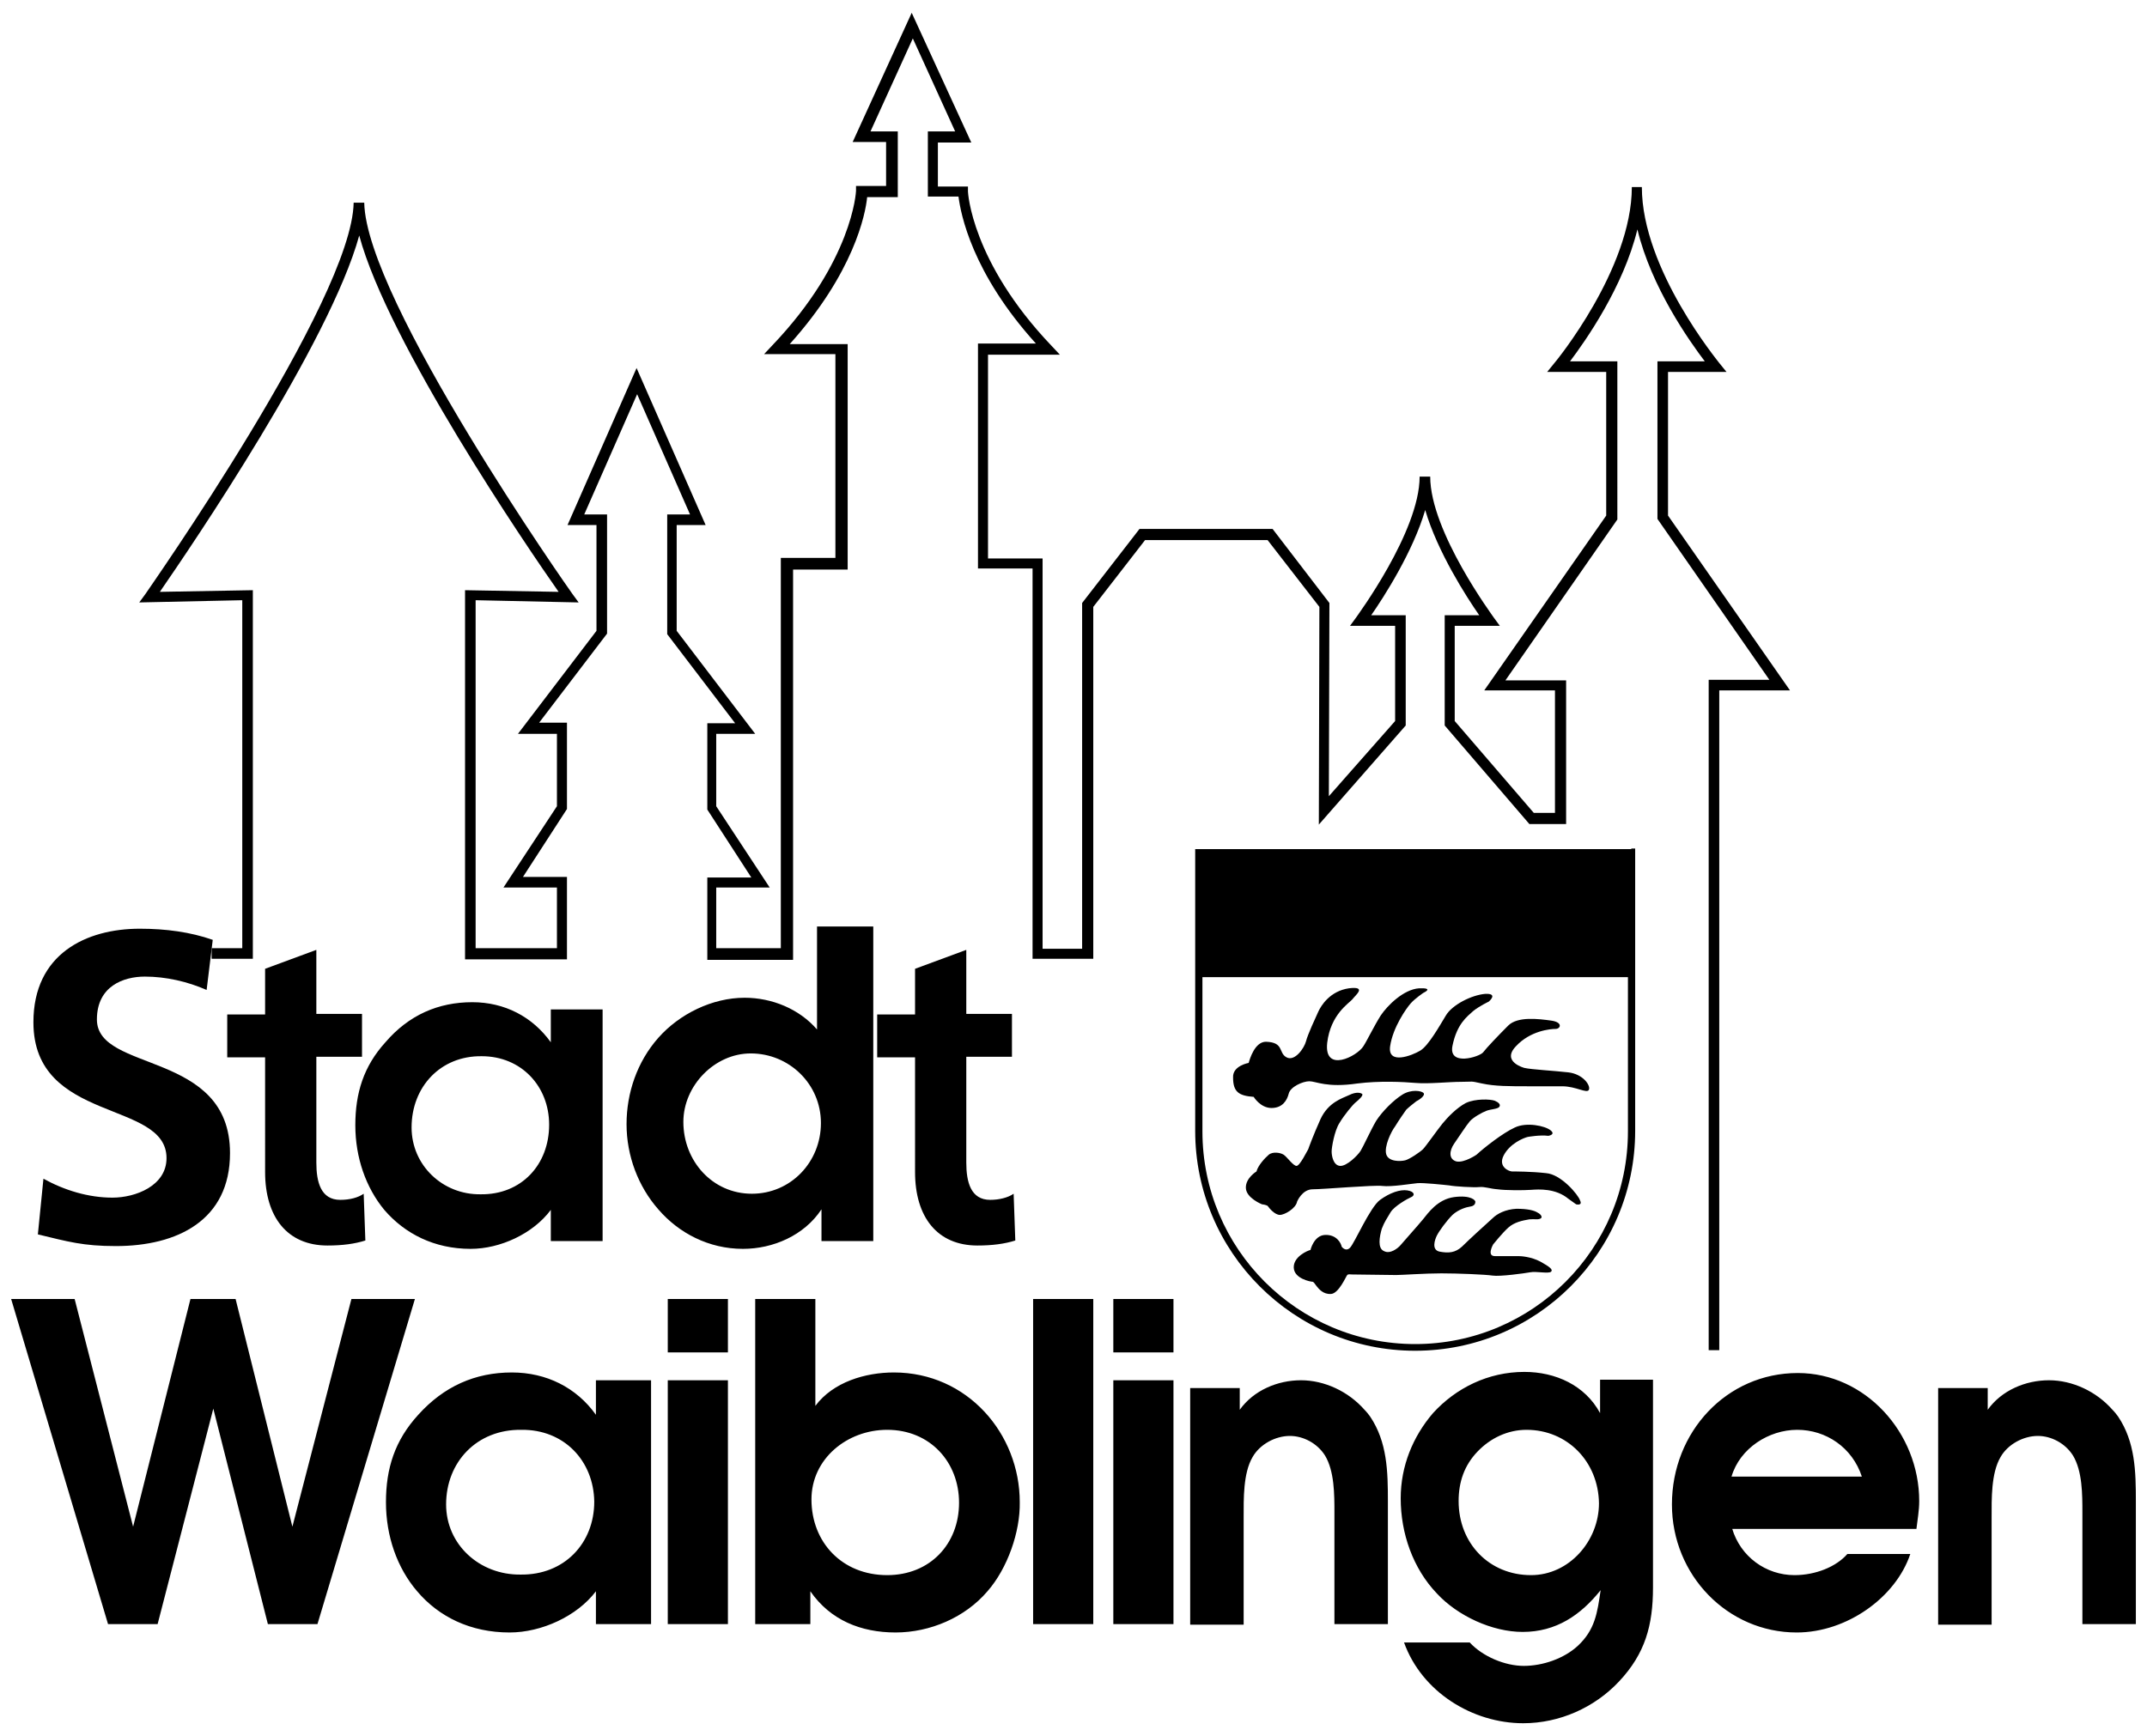 <svg xmlns="http://www.w3.org/2000/svg" xml:space="preserve" width="385.5" height="311.8"><path d="M299.5 92.6V66.8H310l-1.3-1.6c-.1-.2-13.9-16.8-13.9-31.6H293c0 14.7-13.7 31.4-13.9 31.6l-1.3 1.6h10.6v25.8L266.5 124h12.7v22h-3.8l-14.2-16.5v-17.1h8.1l-1.1-1.5c-.1-.2-11.4-15.4-11.4-25.3h-1.9c0 9.9-11.3 25.1-11.4 25.3l-1.1 1.5h8.1v17.1L238.6 143l.1-34.7L228.5 95h-23.9l-10.3 13.3v62.1h-7.1v-70.1h-9.8V63.7h12.9l-1.5-1.6c-14.4-15.1-15-27.6-15-27.7v-.9h-5.4v-7.9h6L163.7 2.3l-10.6 23.2h6v7.9h-5.4v.9c0 .1-.6 12.6-15 27.7l-1.5 1.6H150v36.6h-9.8v70.1h-11.6v-10.9h9.6l-9.6-14.6v-13h7l-14.1-18.5v-19h5.2l-12.4-28.2-12.4 28.2h5.2v19L93 131.8h7v13l-9.6 14.6h9.6v10.9H85.4v-62.5l18.5.4-1.1-1.5c-.4-.5-37.1-52.8-37.4-70.3h-1.9c-.3 17.5-37.1 69.8-37.4 70.3l-1.1 1.5 18.5-.4v62.5H38v1.9h7.4V106l-16.7.3c5.6-8.1 30.5-44.7 35.8-64 5.2 19.3 30.1 55.9 35.8 64l-16.8-.3v66.3h18.3v-14.8h-7.9l7.9-12.2v-15.5h-5l12.2-16V92.4h-4.1l9.5-21.6 9.5 21.6h-4.1v21.5l12.2 16h-5v15.5l7.9 12.2H127v14.8h15.4v-70.1h9.8V61.8h-10.4c11.5-12.8 13.6-23.3 13.9-26.4h5.5V23.6h-4.9l7.6-16.7 7.6 16.7h-4.9v11.7h5.5c.4 3.1 2.4 13.7 13.9 26.4h-10.4v40.4h9.8v70.1h10.9V109l9.3-12h22l9.3 12-.1 39.1 15.6-17.8v-19.8h-6.2c2.3-3.3 7.5-11.4 9.7-18.9 2.2 7.5 7.4 15.6 9.7 18.9h-6.2v19.8l15.2 17.7h6.6v-25.8h-10.9l20.1-28.9V64.9h-8.5c2.8-3.7 9.6-13.4 12.1-23.7 2.5 10.4 9.3 20 12.1 23.7h-8.5v28.3l20.1 28.9h-10.9v120.4h1.9V124h12.7z" style="fill:#000"/><path d="M225.1 197s1.2 2 3.2 2 2.8-1.4 3.1-2.6 2.5-2.2 3.7-2.2 3.1 1.2 8.6.4c3.9-.5 8.2-.3 10.5-.1s5.9-.2 8.2-.2 1.4-.2 3.7.3 4.9.5 8.5.5h5.9c2.5 0 4.5 1.4 4.8.6s-1.1-2.8-3.7-3.1-6.6-.5-7.9-.8c0 0-4.2-1.1-1.5-3.9 2.6-2.8 6.2-3.1 7.1-3.1s1.4-1.2-.8-1.5-6-.8-7.7.9-3.9 4-4.5 4.8-6.3 2.6-5.5-1.2c.8-3.9 2.6-5.2 3.7-6.2 1.1-.9 2.8-1.7 2.8-1.7s1.8-1.5-.6-1.4c-2.5.2-6 2-7.1 3.9-1.1 1.8-3.1 5.4-4.6 6.3s-5.9 2.6-5.4-.8 2.9-6.8 3.7-7.7 2.3-1.9 2.3-1.9 2-.9-.8-.8c-2.8.2-5.7 3.1-6.9 4.9-1.2 1.9-2.5 4.6-3.1 5.5-1.1 1.8-7.1 4.9-6.5-.6.6-5.1 3.9-7.1 4.5-7.8.6-.8 2.7-2.4-.6-2-3.4.5-5 3.1-5.5 4.2s-1.9 4.1-2.2 5.3-2 3.7-3.5 2.9-.4-2.7-3.7-2.8c-2 0-2.9 3.1-3.1 3.8 0 0-2.9.5-2.8 2.6 0 2.6 1 3.3 3.7 3.5" style="fill:#000"/><path d="M277.6 210.7c-2.7-.3-5.6-.3-6.1-.3s-2.6-.8-1.5-2.9 3.5-3.1 4.3-3.3c0 0 2.2-.4 3.7-.2 0 0 1.4-.2.4-1s-4.3-1.5-6.4-.5c-2.2 1-5.6 3.7-6.9 4.9 0 0-2.2 1.5-3.6 1.2-1.4-.4-1.3-1.9-.4-3.2s2.2-3.3 2.8-4 2.2-1.6 3-1.9 2-.3 2.3-.7-.1-.8-.8-1.1c-.8-.3-3.5-.4-5.2.4-1.7.9-3.3 2.6-4.2 3.7s-3 4.1-3.5 4.6-2.4 1.8-3.2 2-3 .3-3.4-1.1.9-4.1 1.6-5c.6-1 1.7-2.6 2-3 .4-.4 1.4-1.2 1.8-1.5.4-.2 1.7-1 1.3-1.5-.4-.4-2.2-.7-3.8.3s-3.6 3-4.7 4.7c-1 1.7-2.3 4.6-2.8 5.4s-2.5 2.8-3.7 2.7-1.5-1.8-1.5-2.6c0-.7.5-3.7 1.4-5.1.9-1.5 2.4-3.3 2.9-3.7s1.4-1.2 1.2-1.5c-.2-.2-1-.5-2.4.2-1.3.6-3.7 1.3-5.1 4.3-1.3 2.9-2.1 5.1-2.2 5.4-.2.3-1.5 3-2.1 3s-1.7-1.6-2.3-2-2-.6-2.7 0-1.9 1.9-2.2 3c0 0-2 1.2-1.9 3s2.9 2.9 2.9 2.9 1 .1 1.1.4c.2.3 1.2 1.5 2.1 1.5s2.9-1.2 3.1-2.4c0 0 .9-2.2 2.8-2.2s11-.8 12.5-.6c1.6.2 5.2-.4 6.3-.5 1-.1 4.8.3 5.7.4 1 .2 4.4.4 5.4.3s1.9.3 3.3.4c1.4.2 4.6.2 6 .1s4.4-.3 6.7 1.6l1.4 1s1.2.3.7-.7c-.3-1-3.4-4.7-6.1-4.9" style="fill:#000"/><path d="M276.6 226.6c-1.7-.9-3.5-1-4-1h-4.2c-1.5 0-.3-2.1-.3-2.1s1.6-2 2.7-3 2.6-1.3 3.8-1.5c1.1-.1 1.3.1 1.9-.1s.2-.8-.4-1.1c-.6-.4-1.8-.7-3.8-.7-2 .1-3.5.9-4.3 1.7-.8.7-4.4 4-5.5 5.1-1.2 1.1-2.4 1.2-4 .9-1.5-.3-.9-2.1-.5-2.9s1.7-2.6 2.8-3.7c1.1-1 2.5-1.4 3.2-1.5s.9-.5.9-.8c.1-.3-.8-1.3-3.8-.9s-4.7 2.9-5.6 4-3.5 4-4 4.6-1.9 1.7-3 1.1c-1.2-.5-.8-2.6-.4-4 .5-1.3.9-1.8 1.6-3 .7-1.1 3-2.4 3.7-2.7s.6-1-.7-1.2-3.1.4-4.9 1.7-4.6 7.8-5.4 8.6-1.5-.2-1.5-.2c-.1-.6-.9-2.2-3-2.1-2 .1-2.6 2.7-2.6 2.7-.5.1-3.1 1.2-3 3.2s3.1 2.5 3.3 2.5c.3 0 .4.3.8.8s1.2 1.5 2.6 1.4 2.7-3.2 2.9-3.4.5-.1.9-.1 6.9.1 7.9.1 5.2-.3 8.1-.3 7.9.2 9.2.4 5.7-.4 6.8-.6c1-.2 3.3.3 3.7-.1s-.3-.9-1.9-1.8" style="fill:#000"/><path d="M292.9 152.5h-78.3v50.6c0 21.8 17.7 39.5 39.5 39.5s39.5-17.7 39.5-39.5v-50.7h-.7zm-.6 50.7c0 21.1-17.1 38.2-38.2 38.2s-38.2-17.1-38.2-38.2v-27.7h76.4zM37.1 177.8c-3.4-1.5-7.3-2.4-11.1-2.4s-8.6 1.7-8.6 7.7c0 9.6 23.9 5.5 23.9 24 0 12.1-9.5 16.7-20.5 16.7-5.9 0-8.6-.8-14-2.1l1-10c3.8 2.1 8.1 3.4 12.4 3.4 4.1 0 9.7-2.1 9.7-7.1 0-10.5-23.9-6.2-23.9-24.4 0-12.3 9.5-16.8 19.1-16.8 4.7 0 9.1.6 13.1 2zM47.6 189.9h-6.8v-7.7h6.8V174l9.2-3.4v11.5H65v7.7h-8.2v19c0 3.5.8 6.7 4.3 6.7 1.7 0 3.2-.4 4.2-1.1l.3 8.4c-1.9.6-4.1.9-6.8.9-7.2 0-11.2-5.1-11.2-13.2z" style="fill:#000"/><path d="M108.2 222.9h-9.3v-5.6c-3.2 4.3-9.1 7-14.4 7-6.5 0-11.8-2.7-15.5-7-3.3-4-5.2-9.4-5.2-15.2s1.5-10.6 5.4-14.9c4.2-4.9 9.5-7.2 15.6-7.2 5.8 0 10.8 2.6 14.1 7.2v-5.9h9.3zm-21.7-33.2c-7.4-.1-12.6 5.5-12.6 12.8 0 6.8 5.6 12.1 12.4 12 7.3.1 12.3-5.3 12.3-12.5 0-6.9-5-12.3-12.1-12.3M156.8 222.9h-9.3v-5.7c-3.1 4.7-8.7 7.1-14.1 7.1-6.1 0-11.5-2.8-15.2-7.1-3.6-4.1-5.7-9.6-5.7-15.3 0-5.6 1.9-11.2 5.7-15.5s9.7-7.2 15.5-7.2c4.9 0 9.8 2 13 5.7v-18.5h10.1zm-22-33.7c-6.5 0-12.1 5.8-12.1 12.3 0 7 5.2 12.9 12.3 12.9 7 0 12.4-5.7 12.4-12.7s-5.7-12.5-12.6-12.5M164.3 189.9h-6.8v-7.7h6.8V174l9.2-3.4v11.5h8.2v7.7h-8.2v19c0 3.5.8 6.7 4.3 6.7 1.6 0 3.2-.4 4.2-1.1l.3 8.4c-1.9.6-4.1.9-6.8.9-7.2 0-11.2-5.1-11.2-13.2zM2 233.3h11.4l10.5 40.9 10.3-40.9h8.1l10.2 40.9 10.6-40.9h11.4L57 291.7h-8.9L38.3 253l-10 38.7h-8.9zM116.9 291.7H107v-5.9c-3.4 4.5-9.8 7.4-15.5 7.4-7 0-12.7-2.8-16.6-7.4-3.6-4.2-5.6-9.9-5.6-16s1.6-11.1 5.8-15.7c4.6-5.1 10.2-7.6 16.8-7.6 6.2 0 11.6 2.7 15.1 7.6v-6.2h9.9zm-23.3-34.9c-8-.1-13.5 5.8-13.5 13.4 0 7.2 6 12.7 13.4 12.6 7.8.1 13.2-5.6 13.2-13.1-.1-7.3-5.4-13-13.1-12.9M119.9 233.3h10.8v9.6h-10.8zm0 14.6h10.8v43.8h-10.8zM135.6 233.3h10.8v19.2c3.2-4.3 9-6 14.1-6 13.2 0 22.6 11 22.6 23.3.1 5.3-2.2 11.9-5.8 16-4 4.7-10.3 7.4-16.5 7.4s-11.7-2.2-15.3-7.4v5.9h-9.9zm10.1 36c0 7.7 5.5 13.6 13.6 13.6 7.7 0 12.9-5.6 12.9-13 0-7.3-5.2-13.1-12.9-13.1-7.2 0-13.6 5.2-13.6 12.5M185.5 233.3h10.8v58.4h-10.8zM199.9 233.3h10.8v9.6h-10.8zm0 14.6h10.8v43.8h-10.8zM213.8 249.3h8.8v3.9c2.5-3.5 6.8-5.3 11-5.3s8.5 2 11.4 5.3c.4.4.7.8 1 1.2 3.1 4.6 3.2 9.9 3.2 15.3v22h-9.6v-20c0-3.3 0-7.5-1.7-10.3-1.4-2.2-3.9-3.5-6.3-3.5-2.6 0-5.4 1.5-6.7 3.8-1.7 2.9-1.6 7.5-1.6 10.9v19.2h-9.6v-42.5zM348.1 249.3h8.8v3.9c2.5-3.5 6.8-5.3 11-5.3s8.5 2 11.4 5.3c.4.4.7.8 1 1.2 3.1 4.6 3.2 9.9 3.2 15.3v22h-9.6v-20c0-3.3 0-7.5-1.7-10.3-1.4-2.2-3.9-3.5-6.3-3.5-2.6 0-5.4 1.5-6.7 3.8-1.7 2.9-1.6 7.5-1.6 10.9v19.2H348v-42.5zM296.8 247.9v37.2c0 6.8-1.4 11.9-6.1 16.9-4.4 4.7-10.7 7.5-17.2 7.5-9.1 0-18.2-5.6-21.4-14.5h11.8c2.3 2.5 6.3 4.2 9.7 4.2s7.2-1.3 9.7-3.6c3.1-2.9 3.5-5.9 4.1-10-3.6 4.5-8 7.5-14 7.5-5.5 0-11.7-2.9-15.4-6.9-4.3-4.5-6.5-10.8-6.5-17.1 0-5.8 2.2-11.1 5.8-15.3 4.1-4.5 9.9-7.4 16.4-7.4 5.6 0 10.9 2.4 13.6 7.4v-6h9.5zm-22.7 8.9c-3.4 0-6.5 1.5-8.8 3.9-2.4 2.5-3.4 5.5-3.4 8.9 0 7.6 5.5 13.3 13 13.3 6.9 0 12.2-6.2 12.2-12.9-.1-7.5-5.7-13.2-13-13.2M311 274.5c1.5 5.1 6.1 8.4 11.2 8.4 3.8 0 7.5-1.5 9.5-3.8H343c-2.6 7.8-11.4 14.1-20.4 14.1-12.4 0-22.4-10.3-22.4-23 0-13 9.8-23.6 22.6-23.6 12.1 0 21.8 10.7 21.8 23 0 1.7-.3 3.3-.5 5H311zm23.3-9.3c-1.7-5.2-6.4-8.4-11.6-8.4-5.1 0-10.3 3.3-11.8 8.4z" style="fill:#000"/></svg>